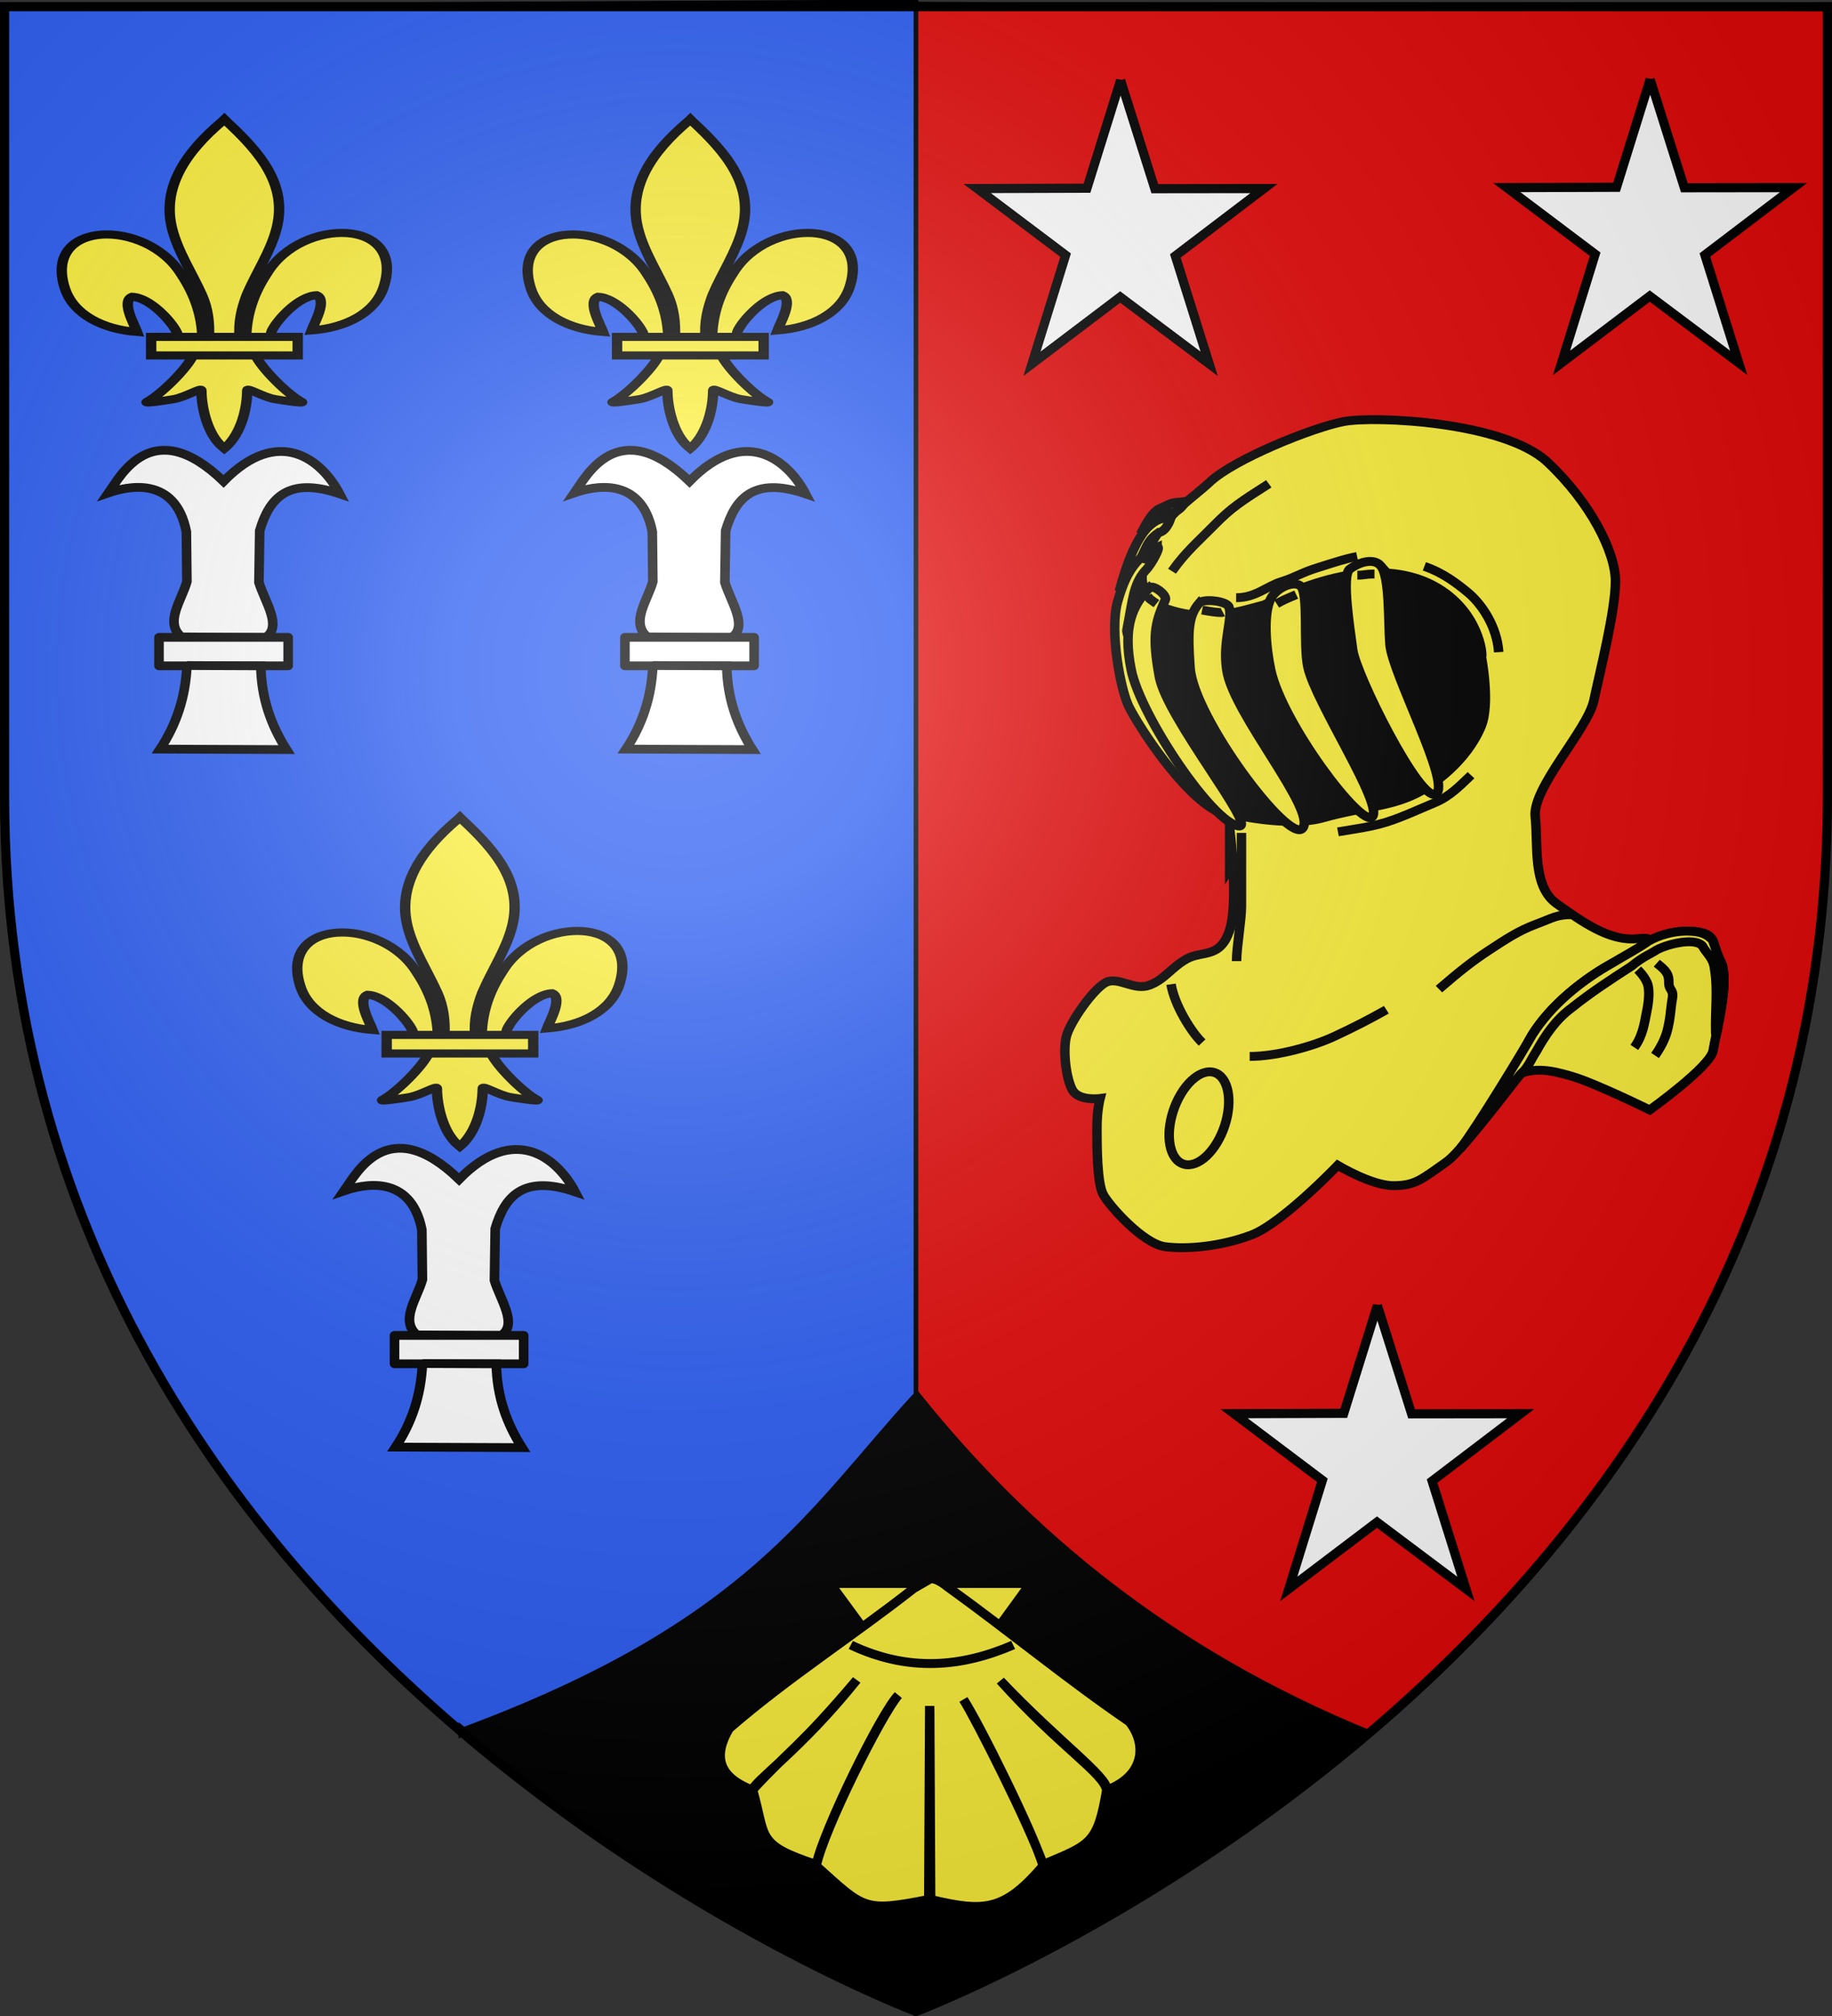 <svg xmlns="http://www.w3.org/2000/svg" xmlns:xlink="http://www.w3.org/1999/xlink" height="660" width="600" version="1.0"><rect width="100%" height="100%" fill="#333333" stroke="none"/><defs><linearGradient id="b"><stop style="stop-color:white;stop-opacity:.314" offset="0"/><stop offset=".19" style="stop-color:white;stop-opacity:.251"/><stop style="stop-color:#6b6b6b;stop-opacity:.125" offset=".6"/><stop style="stop-color:black;stop-opacity:.125" offset="1"/></linearGradient><linearGradient id="a"><stop offset="0" style="stop-color:#fd0000;stop-opacity:1"/><stop style="stop-color:#e77275;stop-opacity:.659" offset=".5"/><stop style="stop-color:black;stop-opacity:.323" offset="1"/></linearGradient><linearGradient id="d"><stop offset="0" style="stop-color:#fd0000;stop-opacity:1"/><stop offset=".5" style="stop-color:#e77275;stop-opacity:.659"/><stop offset="1" style="stop-color:#000;stop-opacity:.323"/></linearGradient><linearGradient id="c"><stop offset="0" style="stop-color:#fff;stop-opacity:.314"/><stop offset=".19" style="stop-color:#fff;stop-opacity:.251"/><stop offset=".6" style="stop-color:#6b6b6b;stop-opacity:.125"/><stop offset="1" style="stop-color:#000;stop-opacity:.125"/></linearGradient><linearGradient id="e"><stop style="stop-color:#fd0000;stop-opacity:1" offset="0"/><stop offset=".5" style="stop-color:#e77275;stop-opacity:.659"/><stop offset="1" style="stop-color:black;stop-opacity:.323"/></linearGradient><linearGradient id="f"><stop offset="0" style="stop-color:white;stop-opacity:.314"/><stop style="stop-color:white;stop-opacity:.251" offset=".19"/><stop offset=".6" style="stop-color:#6b6b6b;stop-opacity:.125"/><stop offset="1" style="stop-color:black;stop-opacity:.125"/></linearGradient><radialGradient xlink:href="#b" id="i" gradientUnits="userSpaceOnUse" gradientTransform="matrix(1.353 0 0 1.349 -77.63 -85.747)" cx="221.445" cy="226.331" fx="221.445" fy="226.331" r="300"/></defs><g style="display:inline"><path style="fill:#2b5df2;fill-opacity:1;fill-rule:evenodd;stroke:#000;stroke-width:1.5;stroke-linecap:butt;stroke-linejoin:miter;stroke-opacity:1;stroke-miterlimit:4;stroke-dasharray:none" d="M300 658.5V.59L1.5 2.175v258.552C1.5 546.18 300 658.5 300 658.5z"/><path style="fill:#e20909;fill-opacity:1;fill-rule:evenodd;stroke:#000;stroke-width:1.5;stroke-linecap:butt;stroke-linejoin:miter;stroke-miterlimit:4;stroke-dasharray:none;stroke-opacity:1;display:inline" d="M300 659.25V1.34l298.5 1.586v258.552C598.5 546.93 300 659.25 300 659.25z"/><g style="fill:#fff;fill-opacity:1;stroke:#000;stroke-width:6.059;stroke-miterlimit:4;stroke-opacity:1;stroke-dasharray:none"><g style="fill:#fff;fill-opacity:1;stroke:#000;stroke-width:2.881;stroke-miterlimit:4;stroke-opacity:1;stroke-dasharray:none;display:inline"><path style="fill:#000;fill-opacity:1;fill-rule:evenodd;stroke:#000;stroke-width:2.881;stroke-linecap:butt;stroke-linejoin:miter;stroke-miterlimit:4;stroke-opacity:1;stroke-dasharray:none;display:inline" d="M158.204 572.86c32.742 28.54 100.367 75.903 138.996 89.35 75.894-35.88 86.988-50.296 136.574-88.726-60.296-26.298-103.445-64.51-137.259-109.208-31.743 36.721-50.351 73.924-138.311 108.585z" transform="matrix(1.074 0 0 1.01 -18.191 -11.615)"/></g></g><g id="g" style="stroke:#000;stroke-opacity:1;stroke-width:22.521;stroke-miterlimit:4;stroke-dasharray:none"><path d="M407.03 608.7c1.424-61.957 16.75-119.54 45.289-174.11 74.714-157.185 302.92-153.431 252.615 38.812-18.537 70.84-81.509 112.474-156.319 119.615 5.4-18.665 35.1-84.652 11.125-97.562-38.339 1.449-85.945 67.706-97.393 99.301-1.653 4.536-1.19 9.778-3.036 14.24" style="fill:#fcef3c;fill-opacity:1;fill-rule:evenodd;stroke:#000;stroke-width:22.521;stroke-linecap:butt;stroke-linejoin:miter;stroke-miterlimit:4;stroke-opacity:1;stroke-dasharray:none;display:inline" transform="matrix(.151 0 0 .118 19.177 38.202)"/><g style="display:inline;stroke:#000;stroke-opacity:1;stroke-width:22.521;stroke-miterlimit:4;stroke-dasharray:none"><g style="fill:#fcef3c;fill-opacity:1;stroke:#000;stroke-width:22.521;stroke-miterlimit:4;stroke-opacity:1;stroke-dasharray:none"><path d="M350.523 657.372c-1.425-61.956-16.751-119.54-45.29-174.108-74.714-157.186-302.92-153.432-252.615 38.81 18.537 70.84 81.509 112.475 156.319 119.616-5.4-18.665-35.1-84.652-11.124-97.562 38.338 1.449 85.944 67.706 97.392 99.301 1.653 4.536 1.19 9.778 3.036 14.24" style="fill:#fcef3c;fill-opacity:1;fill-rule:evenodd;stroke:#000;stroke-width:22.521;stroke-linecap:butt;stroke-linejoin:miter;stroke-miterlimit:4;stroke-opacity:1;stroke-dasharray:none" transform="matrix(.151 0 0 .118 13.363 32.96)"/><path d="M393.626 57.12c-78.714 84.85-131.565 182.962-108.781 298.031 12.57 63.484 43.041 122.28 64.53 183.438 13.437 38.37 16.873 78.452 15.282 118.781h66.781c-3.196-40.626 3.807-79.998 15.282-118.781 20.474-61.538 51.625-119.906 64.53-183.438 24.129-118.779-32.506-208.36-108.437-297.656l-4.64-5.918-4.547 5.543z" style="fill:#fcef3c;fill-opacity:1;fill-rule:nonzero;stroke:#000;stroke-width:22.521;stroke-linecap:butt;stroke-linejoin:miter;stroke-miterlimit:4;stroke-opacity:1;stroke-dasharray:none" transform="matrix(.151 0 0 .118 13.363 32.96)"/><path d="M331.345 704.401c-13.962 39.13-70.889 110.792-101.125 131.22-7.843 5.297 37.486-3.052 57.78-7.5 26.62-5.835 61.218-34.198 60.407-24.188-.075 45.838 12.811 122.324 46.406 157.468l3.182 3.388 3.287-3.388c33.578-39.17 46.238-108.042 46.406-157.468-.81-10.01 33.788 18.353 60.407 24.187 20.295 4.449 65.623 12.798 57.78 7.5-30.236-20.427-87.131-92.089-101.093-131.219H331.345z" style="fill:#fcef3c;fill-opacity:1;fill-rule:evenodd;stroke:#000;stroke-width:22.521;stroke-linecap:butt;stroke-linejoin:miter;stroke-miterlimit:4;stroke-opacity:1;stroke-dasharray:none" transform="matrix(.151 0 0 .118 13.363 32.96)"/><path style="fill:#fcef3c;fill-opacity:1;stroke:#000;stroke-width:22.521;stroke-miterlimit:4;stroke-opacity:1;stroke-dasharray:none" d="M239.352 655.379H557.24v51.503H239.352z" transform="matrix(.151 0 0 .118 13.363 32.96)"/></g></g></g><g id="h" style="fill:#fff;stroke:#000;stroke-opacity:1;stroke-width:5.877;stroke-miterlimit:4;stroke-dasharray:none"><path d="m143.419 207.511 51.692.335c10.301-7.421-.516-23.785-4.167-36.93l.475-34.646c5.9-21.877 17.349-36.507 49.007-24.751-11.087-23.164-37.45-46.09-71.16-8.362-43.811-46.23-63.805-2.706-70.49 7.693 10.422-3.91 40.703-12.505 47.664 26.088l.336 33.447c-3.353 12.9-13.881 27.48-3.357 37.126z" style="color:#000;fill:#fff;fill-opacity:1;fill-rule:evenodd;stroke:#000;stroke-width:5.877;stroke-linecap:butt;stroke-linejoin:miter;stroke-miterlimit:4;stroke-opacity:1;stroke-dasharray:none;stroke-dashoffset:0;marker:none;visibility:visible;display:inline;overflow:visible" transform="matrix(.534 0 0 .488 -17.161 107.249)"/><path style="fill:#fff;fill-opacity:1;stroke:#000;stroke-width:5.877;stroke-linecap:butt;stroke-linejoin:round;stroke-miterlimit:4;stroke-opacity:1;stroke-dasharray:none" d="M129.657 207.824h79.217v19.065h-79.217z" transform="matrix(.534 0 0 .488 -17.161 107.249)"/><path d="m146.776 226.715 45.314.196c.328 22.17 6.518 40.25 15.777 56.19l-77.539-.334c9.822-16.247 15.575-34.454 16.448-56.052z" style="color:#000;fill:#fff;fill-opacity:1;fill-rule:evenodd;stroke:#000;stroke-width:5.877;stroke-linecap:butt;stroke-linejoin:miter;stroke-miterlimit:4;stroke-opacity:1;stroke-dasharray:none;stroke-dashoffset:0;marker:none;visibility:visible;display:inline;overflow:visible" transform="matrix(.534 0 0 .488 -17.161 107.249)"/></g><use xlink:href="#g" transform="translate(152.6)" width="600" height="660" style="stroke:#000;stroke-opacity:1;stroke-width:3;stroke-miterlimit:4;stroke-dasharray:none"/><use xlink:href="#h" transform="translate(152.6)" width="600" height="660" style="stroke:#000;stroke-opacity:1;stroke-width:3;stroke-miterlimit:4;stroke-dasharray:none"/><use xlink:href="#g" transform="translate(77.128 228.517)" width="600" height="660" style="stroke:#000;stroke-opacity:1;stroke-width:3;stroke-miterlimit:4;stroke-dasharray:none"/><use xlink:href="#h" transform="translate(77.128 228.517)" width="600" height="660" style="stroke:#000;stroke-opacity:1;stroke-width:3;stroke-miterlimit:4;stroke-dasharray:none"/><g style="display:inline"><g style="stroke:#000;stroke-opacity:1;stroke-width:10.406;stroke-miterlimit:4;stroke-dasharray:none"><path style="fill:none;stroke:#000;stroke-width:10.406;stroke-linecap:butt;stroke-linejoin:miter;stroke-opacity:1;display:inline;stroke-miterlimit:4;stroke-dasharray:none" d="M-619.509 172.742c40.299 8.06 72.538 8.06 85.97 8.06 13.433 0 45.672-5.374 69.851-13.433 24.18-8.06 53.732-5.373 72.538-24.18 18.806-18.805 45.671-34.925 53.73-56.417 8.06-21.493 10.747-24.18 13.434-42.985 2.686-18.806-2.687-75.224-8.06-99.403-5.373-24.18-32.239-64.478-53.731-72.538-21.493-8.06-56.418-13.432-72.538-13.432-16.119 0-53.73 13.432-75.223 21.492-21.493 8.06-32.24 18.806-42.985 24.18-10.747 5.372-16.12 10.746-29.553 10.746s-45.671 0-61.79-10.747c-16.12-10.746-26.866-5.373-29.553-26.865-2.687-21.493-5.373-24.18 0-37.612 5.373-13.433 13.433-24.18 21.493-34.926" transform="matrix(.298 0 0 .279 587.13 222.186)"/><path style="fill:#000;fill-rule:evenodd;stroke:#000;stroke-width:10.406;stroke-linecap:butt;stroke-linejoin:miter;stroke-opacity:1;display:inline;stroke-miterlimit:4;stroke-dasharray:none" d="m-658.544-165.762-58.89 30.395-17.098 32.295-9.498 32.295 1.9 39.893 36.094 77.888 39.893 66.489 79.787 83.586 254.559-20.897S-301.402 9.01-303.302-4.288c-1.9-13.298-112.082-191.869-112.082-191.869l-165.273 26.596-77.887 3.8z" transform="matrix(.298 0 0 .279 587.13 222.186)"/><path d="M-618.78 223.275v-64.773s62.965 16.597 102.418 4.874c44.83-13.321 72.366-12.6 102.524-28.495 18.806-9.912 55.562-38.034 71.397-78.928 10.345-26.716.378-81.127.378-81.127 1.947-2.864-3.016-54.89-51.64-83.443-33.465-19.65-93.871-29.027-187.097 21.974-31.723 8.976-69.467 23.241-119.956-.64-26.945-31.318-8.308-45.561-4.055-71.207 19.512-37.297 45.81-53.768 64.132-72.166 26.975-27.088 113.483-64.255 147.403-71.073 33.92-6.818 176.385 0 223.874 47.728 47.488 47.727 74.624 105.683 74.624 139.774 0 34.09-16.96 105.682-23.744 139.774-6.784 34.09-67.84 102.273-64.448 136.364 3.392 34.091-3.392 81.82 23.744 102.274 27.136 20.455 57.664 44.318 88.192 40.91 30.529-3.41 3.393 10.227-30.528 30.681-33.92 20.455-71.232 54.546-88.192 88.637-16.96 34.092-64.449 122.729-91.585 143.183-27.136 20.455-33.92 27.273-57.664 27.273-23.745 0-61.057-23.864-61.057-23.864s-61.056 68.183-94.977 81.82c-33.92 13.636-71.232 17.045-94.976 13.636-23.744-3.41-61.057-47.728-67.84-61.364-6.785-13.637-6.785-57.955-6.785-78.41s3.392-34.091 3.392-34.091-23.744 3.409-30.528-10.228c-6.784-13.636-10.176-44.318-6.784-61.364 3.392-17.045 30.528-57.955 44.096-64.773 13.568-6.818 30.528 10.227 47.489 3.41 16.96-6.82 23.744-20.456 40.704-30.683s37.312 0 47.488-34.091c10.176-34.091 0-119.32 0-119.32v47.728z" style="fill:#fcef3c;fill-opacity:1;fill-rule:evenodd;stroke:#000;stroke-width:10.406;stroke-linecap:butt;stroke-linejoin:miter;stroke-opacity:1;stroke-miterlimit:4;stroke-dasharray:none" transform="matrix(.298 0 0 .279 587.13 222.186)"/><path d="M-452.786-132.51c10.222 12.62 8.12 65.813 10.173 92.516 2.687 34.926 68.11 164.357 50.357 175.282C-409.43 145.856-479.94-4.518-483.6-33.966c-3.103-24.964-12.424-87.242-3.25-94.566 10.5-8.382 26.435-13.397 34.064-3.978zM-541.36-109.19c10.048 7.517 2.896 69.774 8.747 96.39 9.31 42.34 83.261 160.841 70.506 174.954-11.954 13.225-98.934-110.201-111.493-171.94-5.65-27.779-8.255-66.355-.223-83.609 6.024-12.939 24.484-21.762 32.462-15.795zM-652.182-88.81c4.256-5.32 30.02-2.596 32.54 4.637 4.825 13.853-7.248 39.51-2.282 74.386 7.309 51.34 99.503 164.6 83.25 185.374-14.942 19.097-119.64-130.27-123.582-188.06-3.025-44.331-1.925-61.336 10.074-76.337zM-683.749-187.772c-32.174-6.692-49.328 57.652-56.418 85.299 33.98-46.463 24.119-54.57 43.657-69.18 0 0 7.388 0 12.761-16.119z" style="fill:#fcef3c;fill-opacity:1;fill-rule:evenodd;stroke:#000;stroke-width:10.406;stroke-linecap:butt;stroke-linejoin:miter;stroke-opacity:1;stroke-miterlimit:4;stroke-dasharray:none" transform="matrix(.298 0 0 .279 587.13 222.186)"/><path d="M-667.63-207.92c-18.805 2.014-12.901 1.304-27.537 8.059-8.731 4.03-15.448 18.134-21.492 30.224 18.066-20.627 30.915-23.141 38.955-26.866 4.87-2.854 7.388-6.045 10.075-11.418z" style="fill:#fcef3c;fill-opacity:1;fill-rule:evenodd;stroke:#000;stroke-width:10.406;stroke-linecap:butt;stroke-linejoin:miter;stroke-opacity:1;stroke-miterlimit:4;stroke-dasharray:none" transform="matrix(.298 0 0 .279 587.13 222.186)"/><path style="fill:#fcef3c;fill-opacity:1;fill-rule:evenodd;stroke:#000;stroke-width:10.406;stroke-linecap:butt;stroke-linejoin:miter;stroke-opacity:1;display:inline;stroke-miterlimit:4;stroke-dasharray:none" d="M-698.525-154.14c-24.915 11.913-35.518 33.661-43.484 64.09-9.028 34.488 3.472 104.066 12.589 123.248 11.708 24.637 58.094 100.96 96.215 122.2 11.393 6.347-101.838-194.607-98.477-212.743 6.38-34.424 6.818-52.87 19.865-69.087 7.21-7.257 18.274-30.09 13.292-27.708z" transform="matrix(.298 0 0 .279 587.13 222.186)"/><path d="M-707.026-106.652c3.824-4.332 19.915 8.511 17.474 14.245-11.74 27.588-14.499 43.517-6.517 90.124 8.266 48.264 107.38 177.139 87.544 175.183-28.43-2.803-108.19-128.883-118.44-183.148-9.826-52.021 1.947-76.022 19.94-96.404z" style="fill:#fcef3c;fill-opacity:1;fill-rule:evenodd;stroke:#000;stroke-width:10.406;stroke-linecap:butt;stroke-linejoin:miter;stroke-opacity:1;display:inline;stroke-miterlimit:4;stroke-dasharray:none" transform="matrix(.298 0 0 .279 587.13 222.186)"/><path d="M-605.838 180.96v85.97c0 16.12-5.374 48.358-5.374 64.477" style="fill:gray;fill-rule:evenodd;stroke:#000;stroke-width:10.406;stroke-linecap:butt;stroke-linejoin:miter;stroke-opacity:1;stroke-miterlimit:4;stroke-dasharray:none" transform="matrix(.298 0 0 .279 587.13 222.186)"/><path d="M-118.557 296.218c-22.112.77-38.608 10.96-38.608 10.96l-.975.244c-2.433 4.745-21.495 15.12-43.48 28.378-33.92 20.455-71.217 54.573-88.177 88.664-4.993 10.038-12.813 24.926-21.8 41.288h6.698c21.493-10.747 40.256-5.94 61.749.68 25.675 7.91 85.985 39.633 85.985 39.633s67.1-51.103 69.786-69.909c2.687-18.806 18.907-83.248 8.16-104.74-10.746-21.493-2.73-32.268-29.595-34.955-3.358-.336-6.585-.354-9.743-.243z" style="fill:#fcef3c;fill-opacity:1;fill-rule:evenodd;stroke:#000;stroke-width:10.406;stroke-linecap:butt;stroke-linejoin:miter;stroke-opacity:1;stroke-miterlimit:4;stroke-dasharray:none" transform="matrix(.298 0 0 .279 587.13 222.186)"/><path d="M-118.557 296.218c-13.888.555-28.068 4.672-39.826 11.692-11.667 8.91-26.804 17.31-40.103 26.004-34.897 21.088-66.867 48.87-87.898 84.161-8.315 15.936-61.089 108.915-79.355 134.113 39.97-49.366 64.852-88.047 69.595-91.113 6.041-6.56 9.365-15.689 14.147-23.36 9.96-19.155 21.73-37.914 38.99-51.347 20.772-17.833 43.27-33.496 65.78-48.994 13.214-11.633 20.266-13.855 26.843-18.51 8.596-5.936 42.032-16.313 51.178-5.253 4.107 8.353 12.347 14.462 13.339 26.95 3.897 25.001.415 50.33 1.239 75.45 1.476 3.163 2.46-10.659 3.643-14.452 3.32-21.3 7.943-43.266 3.715-64.755-4.224-9.724-7.356-19.864-10.702-29.918-8.735-10.312-20.121-10.551-30.585-10.668zM-683.24 358.553c3.8 24.696 22.796 56.99 34.194 68.388M-596.776 443.252c30.395 0 70.423-12.185 93.22-23.583 22.796-11.399 37.993-19.784 56.99-31.182M-388.788 364.252c22.796-20.897 36.094-32.295 55.091-45.593 18.997-13.298 32.295-22.796 51.292-30.395 18.996-7.599 22.796-11.398 39.893-11.398" style="fill:#fcef3c;fill-opacity:1;fill-rule:evenodd;stroke:#000;stroke-width:10.406;stroke-linecap:butt;stroke-linejoin:miter;stroke-opacity:1;stroke-miterlimit:4;stroke-dasharray:none" transform="matrix(.298 0 0 .279 587.13 222.186)"/><path d="M-149.427 333.857c11.398 9.498 13.298 13.298 13.298 22.796s5.699 7.599 3.799 18.997-1.9 22.796-5.7 37.994c-3.798 15.197-13.297 28.495-13.297 28.495M-174.123 432.64c9.498-13.297 11.398-30.394 13.298-39.893 1.9-9.498 3.799-22.796 1.9-32.295-1.9-9.498-11.399-18.997-11.399-18.997" style="fill:#fcef3c;fill-opacity:1;fill-rule:evenodd;stroke:#000;stroke-width:10.406;stroke-linecap:butt;stroke-linejoin:miter;stroke-opacity:1;stroke-miterlimit:4;stroke-dasharray:none" transform="matrix(.298 0 0 .279 587.13 222.186)"/><path style="fill:#fcef3c;fill-opacity:1;fill-rule:nonzero;stroke:#000;stroke-width:2.67;stroke-miterlimit:4;stroke-opacity:1;stroke-dasharray:none" d="M-77.205 64.708c0 7.995-3.395 14.476-7.583 14.476-4.188 0-7.583-6.481-7.583-14.476 0-7.995 3.395-14.476 7.583-14.476 4.188 0 7.583 6.481 7.583 14.476z" transform="matrix(1.112 .317 -.34 1.038 508.961 325.824)"/><path style="fill:none;stroke:#000;stroke-width:10.406;stroke-linecap:butt;stroke-linejoin:miter;stroke-opacity:1;stroke-miterlimit:4;stroke-dasharray:none" d="M-649.06-80.515c20.148 4.03 22.835 2.687 22.835 2.687M-567.12-87.855c6.716-4.03 9.402-5.373 21.492-10.746M-478.464-121.437c8.06 0 8.06-1.343 18.806-1.343M-709.278-97.489c2.049 4.18 4.668 5.374 10.04 9.403M-704.135-149.646c-1.344 6.716-4.064 6.783-5.407 14.843M-404.801-131.804c20.896 7.598 36.326 20.624 47.492 30.395 15.197 13.298 32.295 39.893 34.194 70.288M-499.786 179.745c20.897-3.8 36.094-5.7 53.192-11.398 17.097-5.7 36.094-15.198 53.19-22.797 17.098-7.598 28.496-20.896 39.894-32.294M-682.156-126.105c15.198-22.797 28.17-34.195 45.593-53.192 20.057-21.869 30.395-28.59 60.79-49.392M-611.719-94.993c21.493 0 33.582-13.433 49.702-18.806 16.119-5.373 21.858-10.42 38.955-16.12 20.149-6.716 30.895-10.745 44.328-13.432" transform="matrix(.298 0 0 .279 587.13 222.186)"/></g><path d="m390.087 63.22 11.209 35.496 35.734-.043-29.013 22.05 11.082 35.314-29.14-21.868-28.884 21.868 11.003-35.566-28.934-21.798 35.94-.113 11.003-35.34z" style="fill:#fff;fill-opacity:1;stroke:#000;stroke-width:3;stroke-miterlimit:4;stroke-opacity:1;stroke-dasharray:none;stroke-dashoffset:0" transform="translate(150.353 -37.243)"/><path d="m216.65 63.525 11.21 35.496 35.733-.043-29.012 22.05 11.081 35.314-29.14-21.868-28.884 21.868 11.003-35.566-28.934-21.798 35.94-.113 11.003-35.34zM300.75 464.608l11.21 35.496 35.733-.043-29.012 22.05 11.082 35.314-29.14-21.868-28.885 21.868 11.003-35.566-28.934-21.798 35.94-.113 11.003-35.34z" style="fill:#fff;fill-opacity:1;stroke:#000;stroke-width:3;stroke-miterlimit:4;stroke-opacity:1;stroke-dasharray:none;stroke-dashoffset:0;display:inline" transform="translate(150.353 -37.243)"/><g style="fill:#fcef3c;stroke:#000;stroke-opacity:1;stroke-width:15.235;stroke-miterlimit:4;stroke-dasharray:none"><g style="fill:#fcef3c;fill-opacity:1;stroke:#000;stroke-width:3.733;stroke-miterlimit:4;stroke-opacity:1;stroke-dasharray:none;display:inline"><path style="fill:#fcef3c;fill-opacity:1;fill-rule:evenodd;stroke:#000;stroke-width:3.733;stroke-linecap:butt;stroke-linejoin:miter;stroke-miterlimit:4;stroke-opacity:1;stroke-dasharray:none" d="m160.088 143.24 39.926 57.312 39.536-57.313h-79.462z" transform="matrix(.825 0 0 .783 139.833 406.262)"/><path style="fill:#fcef3c;fill-opacity:1;fill-rule:evenodd;stroke:#000;stroke-width:3.733;stroke-linecap:butt;stroke-linejoin:miter;stroke-miterlimit:4;stroke-opacity:1;stroke-dasharray:none" d="M193.205 145.317c-24.415 20.16-49.988 37.34-73.277 58.592-6.371 11.439-4.51 20.095 9.277 25.69 14.759-16.923 18.768-17.905 41.384-46.036-22.423 29.559-41.451 42.844-41.29 46.098 5.38 19.66.987 22.705 25.28 31.063 2.902-14.41 25.627-63.19 32.519-70.814-6.737 8.182-29.757 56.596-32.581 71.376 18.946 17.92 18.758 19.452 44.688 14.031l.375-80.91.375 80.91c21.424 5.42 29.314 4.79 44.656-14.03-3.592-13.246-25.626-59.965-31.649-69.575 4.754 7.79 26.431 52.995 31.618 69.012 18.887-8.358 21.702-8.7 25.28-31.063-1.023-6.998-18.882-18.38-42.222-45.815 23.119 25.667 42.651 40.11 42.317 45.753 15.186-6.163 15.882-19.27 8.924-28.525-25.179-18.144-47.189-37.48-72.369-56.59 0 0-4.642-4.098-6.93-3.042l-6.375 3.875z" transform="matrix(.825 0 0 .783 139.833 406.262)"/><path style="fill:#fcef3c;fill-opacity:1;fill-rule:evenodd;stroke:#000;stroke-width:3.733;stroke-linecap:butt;stroke-linejoin:miter;stroke-miterlimit:4;stroke-opacity:1;stroke-dasharray:none" d="M168.248 168.921c23.134 11.519 44.287 9.173 64.465 0" transform="matrix(.825 0 0 .783 139.833 406.262)"/></g></g></g></g><path d="M300 658.5s298.5-112.32 298.5-397.772V2.176H1.5v258.552C1.5 546.18 300 658.5 300 658.5z" style="opacity:1;fill:url(#i);fill-opacity:1;fill-rule:evenodd;stroke:none;stroke-width:1px;stroke-linecap:butt;stroke-linejoin:miter;stroke-opacity:1"/><path d="M300 658.5S1.5 546.18 1.5 260.728V2.176h597v258.552C598.5 546.18 300 658.5 300 658.5z" style="opacity:1;fill:none;fill-opacity:1;fill-rule:evenodd;stroke:#000;stroke-width:3;stroke-linecap:butt;stroke-linejoin:miter;stroke-miterlimit:4;stroke-dasharray:none;stroke-opacity:1"/></svg>